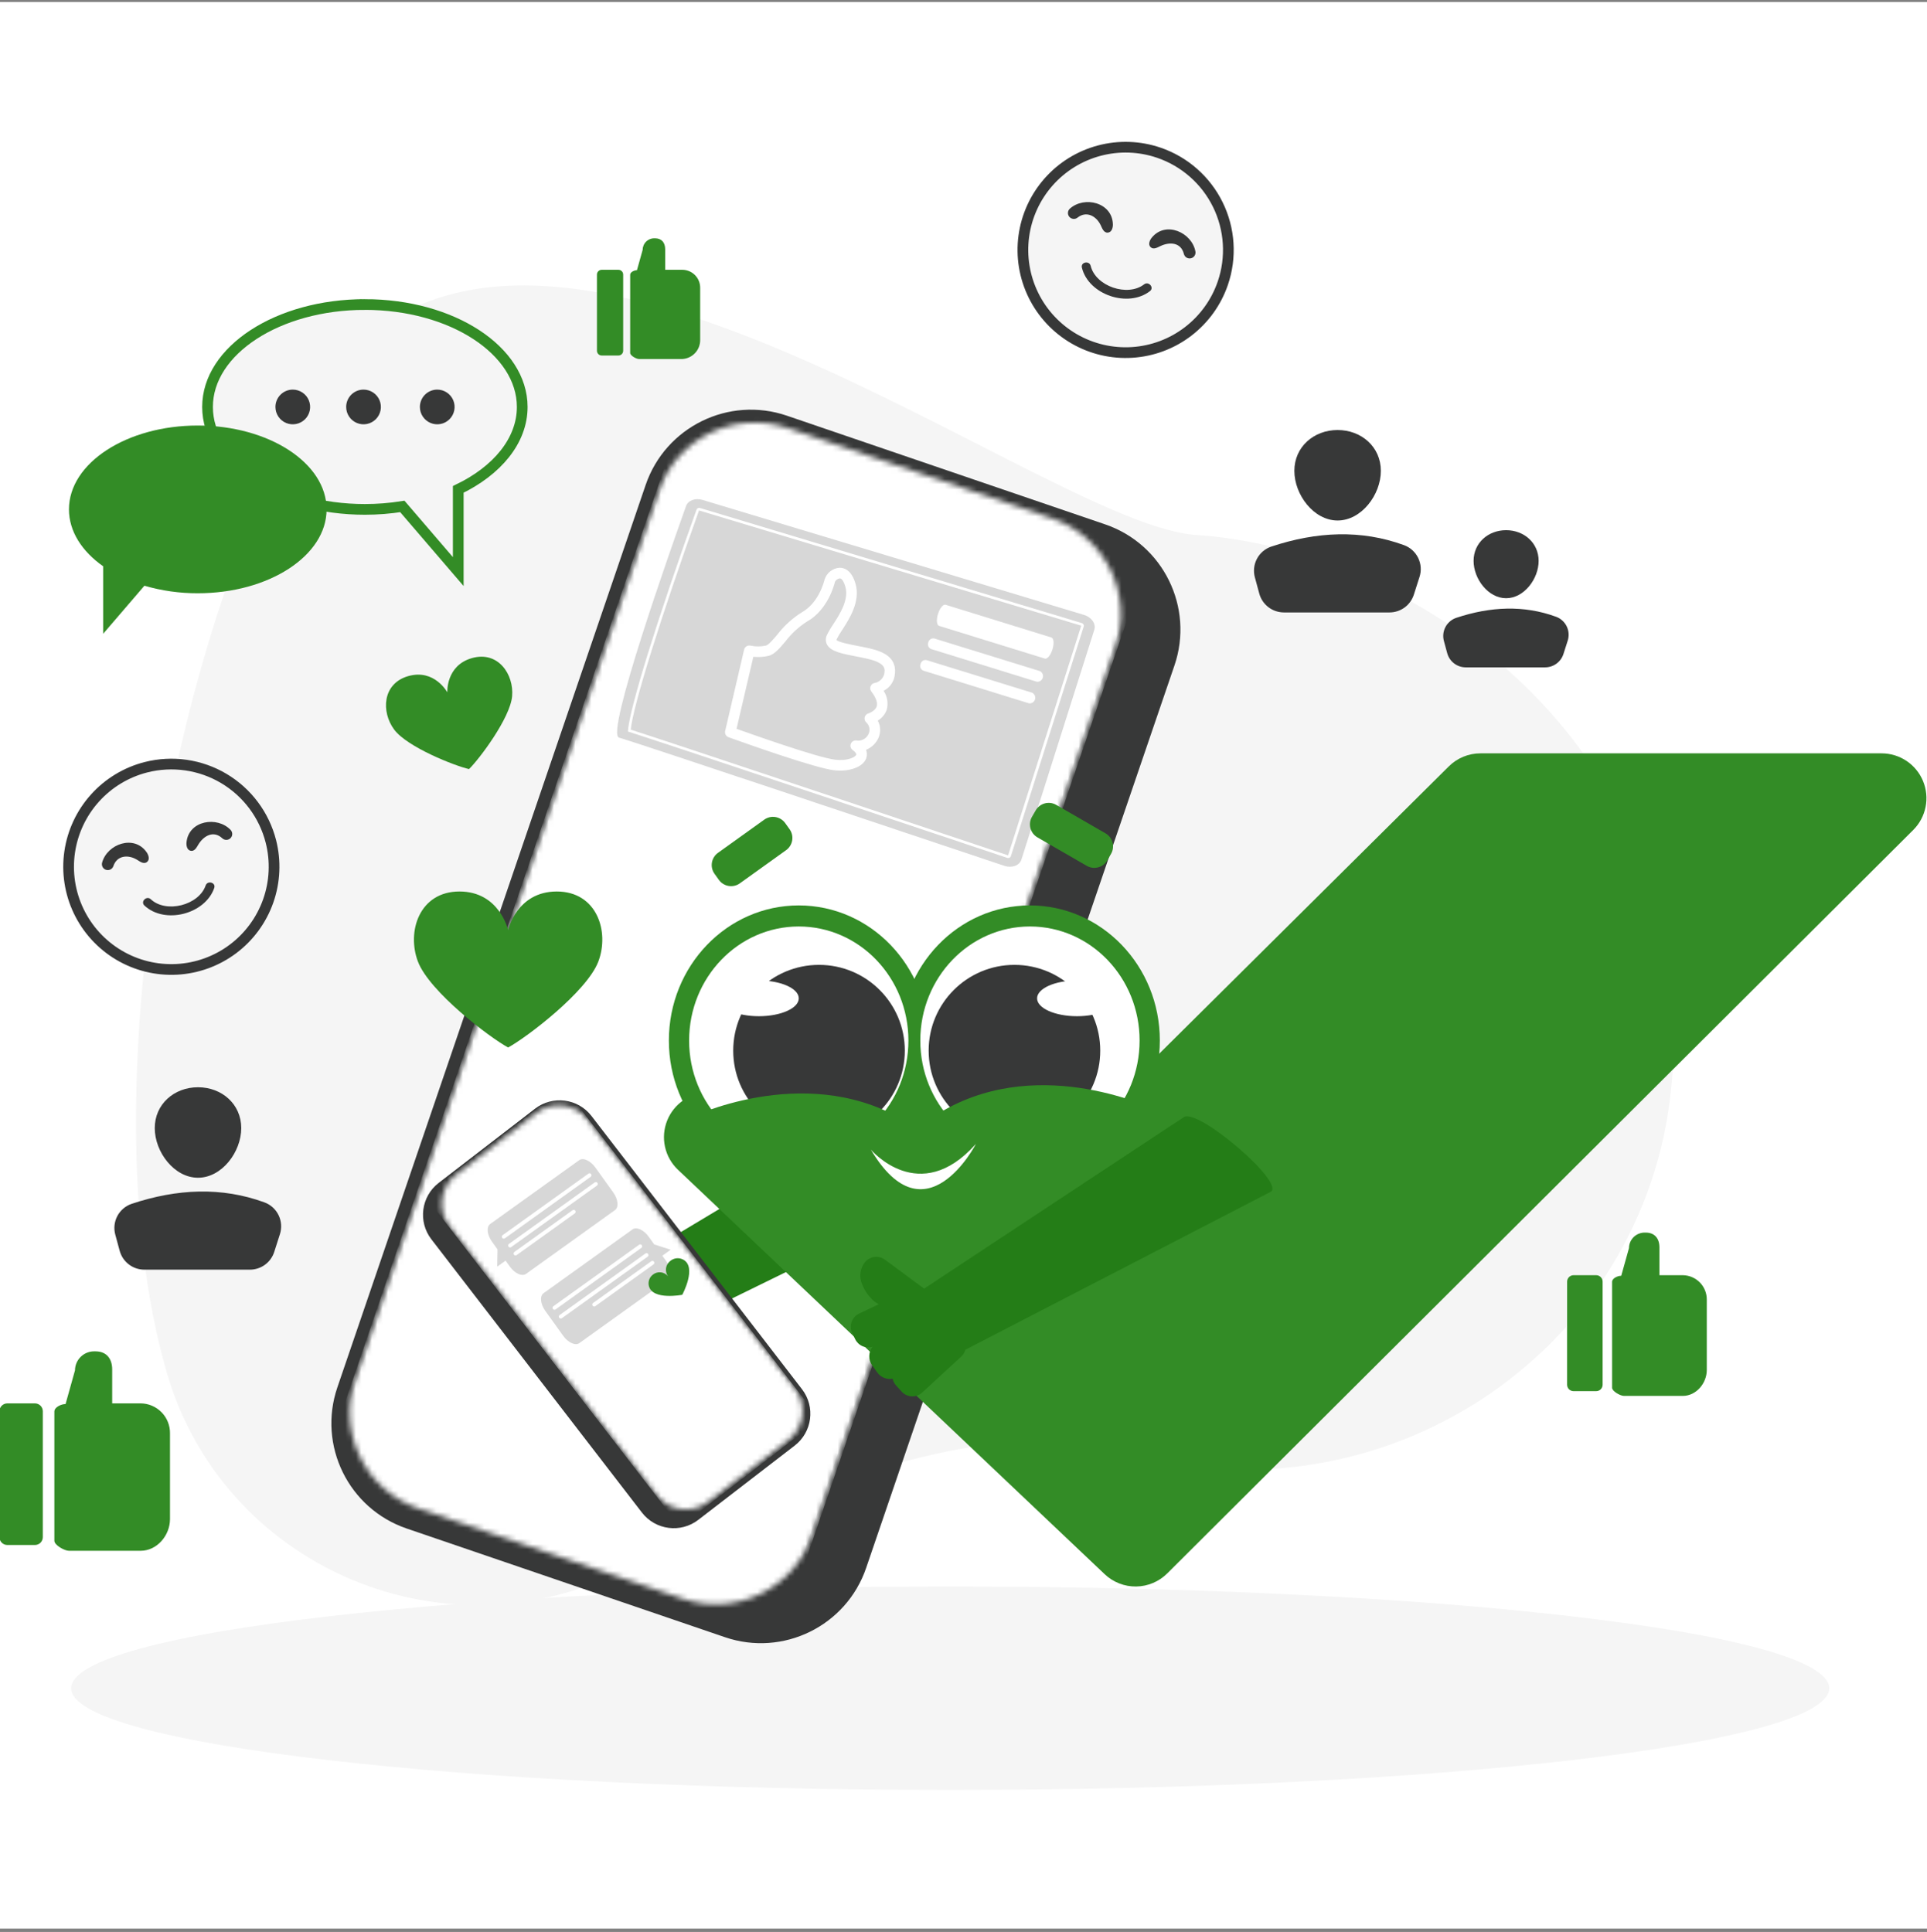 <svg xmlns="http://www.w3.org/2000/svg" width="360" height="361" viewBox="0 0 360 361" fill="none"><rect x="0" y="0" width="360" height="361" fill="#808080" stroke="none"/><g clip-path="url(#clip0_289_11246)"><rect width="360" height="360" transform="translate(0 0.372)" fill="#fff"/><path d="M213.285 272.357c47.049 11.306 93.926-20.524 98.88-68.658C312.605 199.457 312.757 195.19 312.62 190.928 310.739 133.783 260.9 102.423 223.504 99.976 194.955 98.108 102.262 21.816 63.312 68.352 36.453 100.442 14.574 199.641 31.179 256.552c10.4 35.643 50.45 53.42 83.992 37.496 23.903-11.347 56.05-24.535 76.269-24.486C198.806 269.643 206.137 270.581 213.285 272.357z" fill="#f5f5f5"/><path d="M177.509 334.467C268.208 334.467 341.734 325.956 341.734 315.458c0-10.498-73.526-19.008-164.225-19.008C86.811 296.45 13.285 304.96 13.285 315.458c0 10.498 73.526 19.009 164.224 19.009z" fill="#f5f5f5"/><path d="M68.167 56.901c16.234.0 29.395 8.569 29.395 19.141C97.562 82.361 92.859 87.962 85.611 91.447V106.805L75.165 94.633C72.851 95.001 70.511 95.184 68.167 95.184 51.932 95.184 38.772 86.614 38.772 76.042c0-10.572 13.16-19.141 29.395-19.141z" fill="#f5f5f5" stroke="#338c26" stroke-width="2" stroke-miterlimit="10"/><path d="M78.443 76.042C78.443 76.684 78.633 77.311 78.989 77.844 79.346 78.377 79.852 78.793 80.444 79.038 81.037 79.284 81.689 79.348 82.318 79.223 82.947 79.098 83.525 78.79 83.978 78.336 84.432 77.883 84.74 77.305 84.866 76.676 84.991 76.047 84.927 75.395 84.681 74.802 84.436 74.21 84.02 73.704 83.487 73.347 82.954 72.991 82.327 72.801 81.686 72.801 80.826 72.801 80.001 73.142 79.393 73.75 78.785 74.358 78.444 75.183 78.443 76.042z" fill="#373838"/><path d="M64.672 76.042C64.672 76.684 64.862 77.311 65.218 77.844 65.574 78.377 66.08 78.793 66.673 79.038 67.265 79.284 67.917 79.348 68.546 79.223 69.175 79.098 69.753 78.79 70.207 78.336 70.66 77.883 70.969 77.305 71.094 76.676 71.219 76.047 71.155 75.395 70.91 74.802 70.665 74.21 70.249 73.704 69.716 73.347 69.183 72.991 68.555 72.801 67.914 72.801 67.055 72.801 66.23 73.142 65.622 73.75 65.014 74.358 64.672 75.183 64.672 76.042z" fill="#373838"/><path d="M51.455 76.042C51.455 76.684 51.645 77.311 52.001 77.844 52.357 78.377 52.864 78.793 53.456 79.038 54.048 79.284 54.7 79.348 55.329 79.223 55.958 79.098 56.536 78.79 56.99 78.336 57.443 77.883 57.752 77.305 57.877 76.676 58.003 76.047 57.938 75.395 57.693 74.803 57.448 74.21 57.033 73.704 56.499 73.348 55.966 72.991 55.339 72.801 54.698 72.801 53.838 72.801 53.014 73.142 52.406 73.75 51.797 74.358 51.456 75.183 51.455 76.042z" fill="#373838"/><path d="M12.883 95.184c0-8.655 10.775-15.671 24.066-15.671 13.29.0 24.065 7.016 24.065 15.671C61.014 103.838 50.239 110.854 36.949 110.854 33.575 110.866 30.217 110.391 26.979 109.446l-7.707 8.98V105.813c-3.965-2.792-6.389-6.526-6.389-10.629z" fill="#338c26"/><path d="M50.608 157.223C51.545 160.902 51.37 164.775 50.106 168.355 48.842 171.934 46.545 175.058 43.505 177.332 40.466 179.605 36.82 180.927 33.029 181.129 29.239 181.33 25.474 180.404 22.21 178.465 18.946 176.527 16.33 173.665 14.693 170.24 13.056 166.815 12.471 162.982 13.013 159.225 13.554 155.468 15.198 151.955 17.736 149.132 20.273 146.309 23.591 144.302 27.27 143.365 29.712 142.742 32.253 142.607 34.748 142.967 37.242 143.326 39.642 144.174 41.809 145.461c2.167 1.286 4.059 2.988 5.569 5.006C48.888 152.485 49.985 154.781 50.608 157.223z" fill="#f5f5f5" stroke="#373838" stroke-width="2" stroke-miterlimit="10"/><path d="M21.187 161.822C21.86 159.823 23.942 159.656 25.573 160.636 26.096 160.951 26.828 161.548 27.448 161.081 28.041 160.634 27.755 159.776 27.412 159.276 25.079 155.88 19.997 157.702 19.068 161.214 18.999 161.491 19.04 161.785 19.183 162.032 19.326 162.28 19.559 162.463 19.834 162.541 20.109 162.62 20.404 162.589 20.656 162.455 20.909 162.321 21.099 162.094 21.187 161.822z" fill="#373838"/><path d="M43.096 155.09C40.6 152.451 35.265 153.284 34.843 157.383 34.784 157.955 34.914 158.816 35.598 158.972 36.339 159.142 36.727 158.356 37.035 157.842 38.027 156.187 39.869 155.104 41.526 156.639 41.734 156.835 42.01 156.943 42.296 156.94 42.582 156.937 42.855 156.823 43.059 156.622 43.262 156.422 43.38 156.15 43.387 155.864 43.394 155.578 43.29 155.301 43.096 155.09z" fill="#373838"/><path d="M26.983 169.206c3.808 3.565 11.347 1.619 13.041-3.279C40.377 164.906 38.766 164.451 38.416 165.465 37.139 169.157 31.038 170.712 28.174 168.032 27.391 167.298 26.194 168.468 26.983 169.206z" fill="#373838"/><path d="M228.451 52.903C227.224 56.495 224.959 59.643 221.943 61.948 218.928 64.253 215.296 65.612 211.507 65.853 207.719 66.094 203.944 65.207 200.661 63.303 197.377 61.398 194.732 58.563 193.059 55.156 191.387 51.748 190.762 47.921 191.265 44.158 191.767 40.396 193.374 36.867 195.882 34.017 198.391 31.168 201.687 29.127 205.356 28.151 209.024 27.176 212.9 27.31 216.492 28.537 218.877 29.352 221.078 30.628 222.97 32.293 224.862 33.959 226.407 35.98 227.518 38.243 228.628 40.506 229.282 42.965 229.442 45.48 229.603 47.995 229.266 50.518 228.451 52.903z" fill="#f5f5f5" stroke="#373838" stroke-width="2" stroke-miterlimit="10"/><path d="M201.307 40.662C202.963 39.357 204.797 40.356 205.627 42.068 205.893 42.618 206.179 43.518 206.954 43.466 207.695 43.416 207.924 42.542 207.91 41.935 207.815 37.816 202.563 36.562 199.865 38.994 199.655 39.189 199.529 39.457 199.513 39.742 199.498 40.028 199.593 40.308 199.78 40.525 199.967 40.741 200.231 40.876 200.516 40.902S201.084 40.842 201.307 40.662z" fill="#373838"/><path d="M223.33 47.009C222.683 43.434 217.762 41.214 215.166 44.414 214.804 44.861 214.442 45.653 214.929 46.158 215.457 46.705 216.211 46.259 216.751 45.997 218.486 45.155 220.621 45.256 221.169 47.447 221.235 47.725 221.407 47.966 221.648 48.12 221.889 48.274 222.18 48.328 222.461 48.271 222.741 48.215 222.988 48.051 223.15 47.816S223.377 47.291 223.33 47.009z" fill="#373838"/><path d="M202.119 50.014C203.358 55.081 210.734 57.575 214.83 54.401 215.684 53.739 214.584 52.477 213.736 53.135 210.649 55.527 204.691 53.492 203.759 49.682 203.504 48.639 201.862 48.964 202.119 50.014z" fill="#373838"/><path d="M45.07 210.789C45.07 215.251 41.453 220.068 36.991 220.068 32.529 220.068 28.912 215.251 28.912 210.789 28.912 206.327 32.529 203.162 36.991 203.162 41.453 203.162 45.07 206.327 45.07 210.789z" fill="#373838"/><path d="M26.965 237.246H46.687C47.698 237.246 48.684 236.924 49.501 236.328 50.318 235.731 50.925 234.891 51.233 233.927L52.295 230.61C52.672 229.44 52.582 228.17 52.045 227.065 51.509 225.959 50.566 225.104 49.413 224.676 41.387 221.742 33.088 222.118 24.587 224.947 23.44 225.339 22.486 226.153 21.92 227.224 21.354 228.295 21.218 229.542 21.54 230.71L22.358 233.722c.275 1.012.874 1.905 1.707 2.542C24.897 236.901 25.916 237.246 26.965 237.246z" fill="#373838"/><path d="M287.446 104.805C287.446 108.16 284.726 111.782 281.37 111.782 278.015 111.782 275.295 108.16 275.295 104.805 275.295 101.449 278.015 99.069 281.37 99.069 284.726 99.069 287.446 101.449 287.446 104.805z" fill="#373838"/><path d="M273.831 124.7h14.831C289.423 124.7 290.164 124.458 290.778 124.01 291.393 123.561 291.849 122.929 292.081 122.204L292.879 119.71C293.162 118.83 293.095 117.875 292.692 117.044 292.288 116.213 291.579 115.569 290.712 115.248 284.677 113.041 278.436 113.324 272.043 115.451 271.18 115.746 270.463 116.358 270.037 117.164 269.612 117.969 269.51 118.907 269.752 119.785L270.366 122.05C270.573 122.811 271.024 123.483 271.65 123.962 272.276 124.441 273.043 124.7 273.831 124.7z" fill="#373838"/><path d="M257.968 87.981C257.968 92.442 254.351 97.259 249.889 97.259c-4.461.0-8.078-4.817-8.078-9.279C241.811 83.519 245.428 80.353 249.889 80.353 254.351 80.353 257.968 83.519 257.968 87.981z" fill="#373838"/><path d="M239.863 114.438h19.722C260.597 114.438 261.582 114.116 262.4 113.52 263.217 112.923 263.823 112.082 264.132 111.119L265.193 107.802C265.57 106.632 265.481 105.362 264.944 104.257 264.407 103.151 263.464 102.295 262.312 101.868 254.286 98.933 245.987 99.31 237.485 102.139 236.338 102.53 235.385 103.345 234.819 104.416 234.252 105.487 234.117 106.734 234.439 107.902L235.256 110.914C235.53 111.926 236.13 112.819 236.963 113.456S238.815 114.438 239.863 114.438z" fill="#373838"/><path d="M112.411 50.413h3.12C115.768 50.413 115.994 50.507 116.162 50.674 116.329 50.842 116.423 51.068 116.423 51.305V65.539C116.423 65.775 116.329 66.002 116.162 66.169 115.994 66.336 115.768 66.43 115.531 66.43h-3.12C112.175 66.43 111.948 66.336 111.781 66.169 111.613 66.002 111.52 65.775 111.52 65.539V51.305C111.52 51.068 111.613 50.842 111.781 50.674 111.948 50.507 112.175 50.413 112.411 50.413z" fill="#338c26"/><path d="M127.489 50.413h-3.221V46.581C124.268 45.345 123.616 44.529 122.38 44.529H122.3C122.011 44.519 121.723 44.567 121.453 44.67 121.183 44.773 120.936 44.929 120.728 45.129 120.519 45.329 120.352 45.569 120.238 45.834 120.124 46.1 120.064 46.385 120.062 46.675L118.995 50.489C118.503 50.489 117.73 50.842 117.73 51.334V65.955C117.73 66.448 118.876 67.084 119.369 67.084H127.489C128.397 67.028 129.249 66.625 129.867 65.957 130.485 65.289 130.821 64.408 130.805 63.498V53.791C130.81 53.351 130.727 52.915 130.563 52.508 130.398 52.1 130.155 51.729 129.847 51.415 129.539 51.101 129.172 50.852 128.768 50.68 128.363 50.508 127.929 50.417 127.489 50.413z" fill="#338c26"/><path d="M293.974 238.281h4.221C298.354 238.281 298.511 238.312 298.657 238.372 298.803 238.433 298.936 238.522 299.048 238.634 299.16 238.746 299.249 238.879 299.309 239.025 299.37 239.171 299.401 239.328 299.401 239.486v19.258C299.401 259.064 299.274 259.371 299.048 259.597S298.515 259.95 298.195 259.95h-4.221C293.654 259.95 293.347 259.823 293.121 259.597S292.768 259.064 292.768 258.744V239.486C292.768 239.328 292.799 239.171 292.859 239.025 292.92 238.879 293.009 238.746 293.121 238.634 293.233 238.522 293.366 238.433 293.512 238.372 293.658 238.312 293.815 238.281 293.974 238.281z" fill="#338c26"/><path d="M314.373 238.281h-4.358v-5.185C310.015 231.424 309.132 230.32 307.46 230.32H307.353C306.962 230.306 306.572 230.371 306.207 230.51 305.841 230.649 305.507 230.86 305.225 231.131 304.942 231.402 304.717 231.726 304.563 232.085 304.408 232.445 304.327 232.831 304.324 233.222L302.881 238.384C302.215 238.384 301.17 238.86 301.17 239.526v19.782C301.17 259.974 302.72 260.835 303.386 260.835h10.987C316.875 260.835 318.86 258.486 318.86 255.984V242.85C318.865 242.256 318.754 241.666 318.531 241.114 318.309 240.563 317.98 240.06 317.563 239.636 317.146 239.212 316.65 238.874 316.103 238.641 315.556 238.408 314.968 238.286 314.373 238.281z" fill="#338c26"/><path d="M1.369 262.232H6.524C6.915 262.232 7.29 262.388 7.566 262.664 7.842 262.94 7.997 263.314 7.997 263.705v23.516C7.997 287.612 7.842 287.987 7.566 288.263 7.29 288.539 6.915 288.694 6.524 288.694H1.369C.979 288.694.604 288.539.328 288.263.052 287.987-.104 287.612-.104 287.221V263.705C-.104 263.314.052 262.94.328 262.664.604 262.388.979 262.232 1.369 262.232z" fill="#338c26"/><path d="M26.281 262.232H20.959V255.901C20.959 253.859 19.881 252.512 17.839 252.512H17.708C17.231 252.494 16.755 252.573 16.308 252.743 15.862 252.913 15.455 253.171 15.11 253.502 14.765 253.832 14.49 254.228 14.301 254.667S14.013 255.578 14.01 256.055l-1.762 6.303C11.434 262.358 10.158 262.94 10.158 263.754v24.155C10.158 288.723 12.051 289.774 12.864 289.774H26.281C29.336 289.774 31.759 286.905 31.759 283.85V267.812C31.766 267.086 31.63 266.366 31.358 265.692 31.087 265.019 30.685 264.406 30.176 263.887 29.668 263.369 29.062 262.956 28.393 262.672 27.725 262.388 27.007 262.239 26.281 262.232z" fill="#338c26"/><path d="M75.975 285.614l59.459 20.309C146.294 309.632 158.105 303.835 161.814 292.976l57.592-168.617C223.115 113.5 217.318 101.689 206.459 97.98l-59.46-20.309C136.139 73.962 124.329 79.759 120.619 90.618L63.028 259.234c-3.709 10.86 2.087 22.671 12.947 26.38z" fill="#373838"/><mask id="mask0_289_11246" style="mask-type:luminance" maskUnits="userSpaceOnUse" x="65" y="78" width="145" height="222"><path d="M78.211 281.89l49.351 16.856C137.51 302.144 148.329 296.834 151.726 286.886L208.383 121.01C211.78 111.062 206.47 100.243 196.522 96.846L147.171 79.99c-9.947-3.398-20.766 1.912-24.164 11.86L66.351 257.726C62.953 267.674 68.263 278.493 78.211 281.89z" fill="#fff"/></mask><g mask="url(#mask0_289_11246)"><path d="M63.898 277.891l77.434 26.448C143.525 305.088 145.91 303.917 146.659 301.724L213.54 105.911C214.289 103.718 213.119 101.333 210.926 100.584L133.492 74.136C131.299 73.387 128.914 74.558 128.165 76.751L61.284 272.564C60.535 274.757 61.705 277.142 63.898 277.891z" fill="#fff"/><path d="M63.773 278.26l77.433 26.448C142.357 305.1 143.617 305.019 144.708 304.483 145.8 303.947 146.635 303.001 147.029 301.85L213.91 106.037C214.302 104.886 214.221 103.627 213.685 102.535S212.202 100.609 211.052 100.215L133.619 73.767C132.467 73.375 131.208 73.456 130.116 73.992 129.025 74.528 128.19 75.474 127.796 76.625L60.915 272.437C60.523 273.589 60.604 274.848 61.14 275.94 61.675 277.031 62.622 277.866 63.773 278.26zM210.8 100.953C211.754 101.281 212.54 101.973 212.985 102.879 213.429 103.785 213.497 104.83 213.171 105.785L146.29 301.598C145.963 302.553 145.271 303.338 144.365 303.783 143.459 304.227 142.414 304.295 141.458 303.969L64.025 277.522C63.07 277.194 62.285 276.502 61.84 275.596 61.395 274.69 61.328 273.645 61.653 272.69L128.535 76.877C128.862 75.922 129.554 75.137 130.46 74.692 131.366 74.248 132.411 74.18 133.366 74.505L210.8 100.953z" fill="#ebecec"/><path d="M136.981 294.398 82.643 275.839C82.004 275.621 81.478 275.157 81.181 274.551 80.883 273.945 80.838 273.245 81.057 272.606L83.164 266.437C83.382 265.798 83.845 265.272 84.452 264.974 85.058 264.677 85.757 264.632 86.397 264.85l54.337 18.56C141.373 283.628 141.899 284.091 142.197 284.697 142.495 285.304 142.539 286.003 142.321 286.642L140.214 292.812C139.995 293.451 139.532 293.977 138.926 294.274 138.32 294.572 137.62 294.616 136.981 294.398z" fill="#fff"/></g><path d="M131.236 93.411l71.295 21.495C203.93 115.327 204.789 116.571 204.441 117.669l-13.624 42.955C190.467 161.729 189.033 162.255 187.64 161.788c-12.769-4.28-69.463-23.272-72.01-23.968C113.114 137.131 125.161 102.966 128.172 94.548 128.544 93.507 129.894 93.007 131.236 93.411z" fill="#d7d7d7"/><path d="M117.305 136.686 117.32 136.491C117.656 132.237 122.684 116.033 130.132 95.209 130.184 95.087 130.282 94.989 130.404 94.937 130.526 94.884 130.663 94.88 130.788 94.925L202.084 116.42C202.213 116.458 202.326 116.539 202.403 116.649 202.444 116.707 202.471 116.772 202.483 116.842 202.494 116.911 202.489 116.982 202.468 117.05l-13.624 42.954C188.795 160.131 188.698 160.234 188.574 160.29 188.45 160.346 188.309 160.351 188.182 160.304L188.167 160.299c-10.159-3.405-61.309-20.542-70.676-23.553L117.305 136.686zm84.644-19.789L201.939 116.894 130.645 95.399C130.625 95.392 130.602 95.391 130.582 95.398 123.274 115.856 118.295 131.838 117.832 136.336 127.678 139.509 178.225 156.445 188.322 159.829L188.331 159.832 201.996 116.9C201.989 116.917 201.976 116.907 201.949 116.897z" fill="#fff"/><path d="M175.233 114.727C174.896 115.816 174.986 116.811 175.433 116.949l19.768 6.113C195.648 123.2 196.284 122.429 196.62 121.341 196.957 120.252 196.868 119.257 196.42 119.118l-19.767-6.112C176.205 112.868 175.57 113.638 175.233 114.727z" fill="#fff"/><path d="M173.424 120.036C173.33 120.267 173.33 120.526 173.424 120.757 173.519 120.989 173.7 121.174 173.929 121.272l19.768 6.113C193.939 127.41 194.183 127.351 194.386 127.217S194.74 126.882 194.812 126.649C194.883 126.417 194.872 126.166 194.78 125.941 194.688 125.716 194.521 125.529 194.307 125.413l-19.768-6.112C174.294 119.253 174.04 119.303 173.831 119.441 173.623 119.578 173.477 119.792 173.424 120.036z" fill="#fff"/><path d="M171.975 124.078C171.881 124.309 171.881 124.568 171.975 124.799 172.069 125.031 172.251 125.216 172.48 125.314l19.768 6.113C192.49 131.452 192.733 131.393 192.937 131.259 193.14 131.125 193.29 130.924 193.362 130.691 193.434 130.459 193.423 130.208 193.331 129.983 193.239 129.758 193.072 129.571 192.857 129.455L173.09 123.343C172.845 123.295 172.591 123.345 172.382 123.483 172.174 123.62 172.028 123.834 171.975 124.078z" fill="#fff"/><path d="M136.882 138.033C136.45 137.878 136.175 137.778 136.099 137.751 135.872 137.668 135.682 137.505 135.567 137.292 135.452 137.079 135.418 136.832 135.473 136.596L139.017 121.382C139.047 121.255 139.101 121.135 139.178 121.029 139.254 120.923 139.35 120.833 139.461 120.764 139.572 120.696 139.695 120.65 139.824 120.629 139.953 120.608 140.085 120.613 140.212 120.643 141.164 120.839 142.147 120.836 143.098 120.632 143.574 120.516 144.44 119.499 145.203 118.603 146.472 116.944 148.028 115.525 149.797 114.415 152.955 112.659 153.963 108.679 154.067 108.23 154.264 107.641 154.63 107.123 155.12 106.741 155.611 106.36 156.203 106.132 156.823 106.087 157.617 106.066 159.062 106.426 159.828 109.077 160.784 112.387 158.685 115.63 157.296 117.776 156.917 118.322 156.579 118.895 156.283 119.49 156.273 119.513 156.265 119.537 156.261 119.562 156.538 119.984 158.881 120.437 160.281 120.707 161.012 120.848 161.76 120.992 162.472 121.158 164.984 121.744 167.781 122.865 167.122 126.372 167.012 126.95 166.769 127.496 166.414 127.965 166.058 128.435 165.599 128.816 165.073 129.08 165.419 129.596 165.65 130.182 165.749 130.796 165.849 131.41 165.815 132.039 165.649 132.638 165.345 133.482 164.756 134.193 163.983 134.648 164.291 135.22 164.443 135.863 164.423 136.513 164.402 137.162 164.211 137.794 163.867 138.346 163.381 139.143 162.652 139.764 161.787 140.116 162 140.637 162.006 141.22 161.804 141.746 161.178 143.348 158.646 144.264 155.782 143.924 152.315 143.512 140.136 139.2 136.882 138.033zM140.738 122.723l-3.137 13.464C140.863 137.354 152.812 141.577 156.015 141.958 158.293 142.228 159.772 141.506 159.959 141.025 160.031 140.841 159.762 140.487 159.291 140.146 159.104 140.011 158.97 139.815 158.912 139.591 158.854 139.368 158.877 139.131 158.975 138.922 159.073 138.713 159.242 138.545 159.451 138.447 159.66 138.35 159.896 138.328 160.12 138.386 160.528 138.428 160.939 138.349 161.304 138.161 161.668 137.972 161.969 137.681 162.171 137.324 162.401 136.942 162.487 136.491 162.414 136.051 162.342 135.612 162.115 135.212 161.774 134.925 161.66 134.8 161.58 134.648 161.541 134.484 161.502 134.32 161.506 134.148 161.552 133.986 161.599 133.824 161.685 133.676 161.805 133.556 161.924 133.437 162.072 133.35 162.234 133.304 162.241 133.302 163.479 132.911 163.772 132.008 164.056 131.131 163.386 129.997 162.773 129.2 162.67 129.066 162.603 128.907 162.579 128.738 162.554 128.57 162.574 128.398 162.635 128.24 162.697 128.081 162.798 127.941 162.929 127.833S163.217 127.653 163.384 127.623C163.803 127.546 164.193 127.355 164.51 127.069 164.826 126.784 165.057 126.416 165.176 126.006 165.36 125.025 165.568 123.912 162.022 123.087 161.334 122.927 160.612 122.787 159.906 122.651 157.279 122.143 155.204 121.744 154.503 120.44 154.364 120.178 154.287 119.888 154.279 119.591 154.271 119.294 154.331 119 154.455 118.73 154.792 118.022 155.186 117.343 155.634 116.7 156.899 114.746 158.631 112.069 157.926 109.626 157.652 108.678 157.261 108.079 156.902 108.067 156.712 108.095 156.53 108.168 156.372 108.278 156.214 108.388 156.083 108.533 155.99 108.701 155.871 109.216 154.662 113.976 150.759 116.145 149.2 117.144 147.829 118.411 146.71 119.888 145.569 121.228 144.667 122.287 143.569 122.555 142.641 122.768 141.684 122.825 140.738 122.723z" fill="#fff"/><path d="M158.031 211.742l-47.479 28.456L103.908 234.306C103.678 234.066 103.4 233.879 103.091 233.758 102.783 233.637 102.451 233.585 102.121 233.605 101.79 233.625 101.467 233.717 101.175 233.875 100.884 234.032 100.63 234.251 100.432 234.517 100.101 235.015 99.887 235.581 99.807 236.174 99.726 236.766 99.781 237.369 99.968 237.937 100.419 239.367 101.211 240.667 102.276 241.724L102.969 242.264 99.682 243.621C99.385 243.773 99.12 243.982 98.905 244.237 98.689 244.492 98.527 244.788 98.427 245.106 98.328 245.425 98.292 245.76 98.324 246.093 98.355 246.425 98.453 246.748 98.61 247.042L99.097 248.148C99.319 248.727 99.733 249.214 100.27 249.526 100.807 249.838 101.434 249.957 102.048 249.863 101.711 250.357 101.531 250.941 101.531 251.539 101.532 252.137 101.713 252.721 102.05 253.215L102.928 254.593C103.192 255.043 103.575 255.41 104.034 255.656 104.493 255.903 105.011 256.017 105.532 255.989 105.632 256.457 105.838 256.897 106.133 257.275L107.065 258.457C107.247 258.732 107.484 258.967 107.761 259.146 108.038 259.324 108.349 259.444 108.675 259.496 109 259.548 109.333 259.532 109.652 259.449 109.972 259.365 110.27 259.217 110.528 259.012L117.014 253.145C117.351 252.831 117.585 252.423 117.684 251.974l39.025-19.118C158.932 231.335 160.254 210.222 158.031 211.742z" fill="#247d17"/><path d="M99.959 207.163 81.956 221.031C78.668 223.564 78.055 228.283 80.588 231.572l39.33 51.054C122.451 285.914 127.17 286.526 130.458 283.993l18.004-13.869C151.75 267.591 152.362 262.872 149.829 259.584l-39.33-51.054C107.966 205.242 103.247 204.63 99.959 207.163z" fill="#373838"/><mask id="mask1_289_11246" style="mask-type:luminance" maskUnits="userSpaceOnUse" x="82" y="206" width="68" height="77"><path d="M100.168 207.977 85.225 219.488C82.213 221.808 81.653 226.131 83.973 229.143l38.69 50.225C124.984 282.38 129.306 282.941 132.318 280.621l14.943-11.511C150.273 266.789 150.834 262.466 148.514 259.454L109.823 209.23C107.503 206.218 103.18 205.657 100.168 207.977z" fill="#fff"/></mask><g mask="url(#mask1_289_11246)"><path d="M104.173 204.382 80.728 222.443C80.064 222.955 79.94 223.908 80.452 224.572l45.673 59.289C126.636 284.525 127.589 284.649 128.253 284.137l23.446-18.061C152.363 265.565 152.487 264.611 151.975 263.947l-45.673-59.289C105.79 203.994 104.837 203.871 104.173 204.382z" fill="#fff"/><path d="M151.785 266.188 128.34 284.249C127.991 284.517 127.55 284.636 127.114 284.579 126.678 284.523 126.282 284.295 126.013 283.947L80.34 224.658C80.072 224.309 79.953 223.869 80.01 223.432 80.067 222.996 80.294 222.6 80.642 222.331L104.088 204.27C104.436 204.002 104.877 203.883 105.313 203.94 105.75 203.997 106.145 204.224 106.414 204.572l45.673 59.289C152.355 264.21 152.474 264.651 152.417 265.087 152.361 265.523 152.134 265.919 151.785 266.188zM80.814 222.555C80.525 222.778 80.337 223.107 80.29 223.469 80.243 223.831 80.341 224.196 80.564 224.486l45.673 59.289C126.46 284.064 126.788 284.252 127.15 284.299 127.512 284.346 127.878 284.248 128.167 284.025l23.446-18.061C151.902 265.741 152.091 265.412 152.138 265.051 152.185 264.689 152.086 264.323 151.863 264.033l-45.672-59.289C105.968 204.455 105.639 204.267 105.277 204.22S104.549 204.271 104.26 204.494L80.814 222.555z" fill="#ebecec"/></g><path d="M108.202 216.789 91.581 228.712C90.838 229.246 90.986 230.725 91.912 232.016L92.943 233.454 92.894 236.68l1.56-1.12L95.247 236.665C96.173 237.956 97.527 238.57 98.27 238.037l16.621-11.924C115.635 225.58 115.487 224.101 114.561 222.81L111.226 218.161C110.3 216.869 108.946 216.255 108.202 216.789z" fill="#d7d7d7"/><path d="M110.354 219.888 94.319 231.391C94.24 231.445 94.144 231.466 94.051 231.45 93.957 231.434 93.874 231.381 93.818 231.304 93.763 231.227 93.74 231.131 93.754 231.037S93.82 230.858 93.896 230.802l16.035-11.503C110.009 219.245 110.105 219.223 110.199 219.24 110.293 219.256 110.376 219.308 110.432 219.386 110.487 219.463 110.51 219.559 110.496 219.653 110.481 219.747 110.43 219.831 110.354 219.888z" fill="#fff"/><path d="M111.529 221.528 95.495 233.031C95.416 233.085 95.32 233.106 95.226 233.09 95.133 233.074 95.049 233.021 94.994 232.944 94.938 232.867 94.915 232.771 94.93 232.677S94.996 232.499 95.072 232.442l16.035-11.503C111.185 220.885 111.281 220.864 111.375 220.88S111.552 220.949 111.608 221.026C111.663 221.103 111.686 221.199 111.671 221.293 111.657 221.387 111.606 221.471 111.529 221.528z" fill="#fff"/><path d="M107.396 226.723 96.512 234.531C96.434 234.585 96.338 234.606 96.244 234.59S96.067 234.521 96.011 234.444C95.956 234.367 95.933 234.271 95.948 234.177 95.962 234.083 96.013 233.998 96.09 233.942L106.973 226.134C107.051 226.08 107.148 226.059 107.241 226.075 107.335 226.091 107.419 226.144 107.474 226.221 107.529 226.298 107.552 226.394 107.538 226.488 107.523 226.582 107.472 226.667 107.396 226.723z" fill="#fff"/><path d="M101.544 241.645l16.621-11.923C118.909 229.188 120.262 229.803 121.189 231.094L122.22 232.532 125.292 233.519 123.731 234.638 124.524 235.743C125.45 237.034 125.598 238.513 124.854 239.046L108.233 250.97C107.489 251.503 106.136 250.889 105.21 249.598L101.875 244.949C100.948 243.658 100.8 242.179 101.544 241.645z" fill="#d7d7d7"/><path d="M103.79 244.676l16.034-11.503C119.901 233.116 119.952 233.032 119.966 232.938 119.981 232.844 119.958 232.748 119.903 232.671 119.847 232.594 119.764 232.541 119.67 232.525 119.576 232.509 119.48 232.53 119.402 232.584l-16.035 11.503C103.291 244.143 103.24 244.228 103.225 244.322S103.233 244.512 103.289 244.589C103.344 244.666 103.428 244.719 103.521 244.735 103.615 244.751 103.711 244.73 103.79 244.676z" fill="#fff"/><path d="M104.967 246.316l16.035-11.503C121.078 234.757 121.129 234.672 121.144 234.578S121.136 234.388 121.08 234.311C121.025 234.234 120.941 234.181 120.848 234.165 120.754 234.149 120.658 234.17 120.579 234.224l-16.034 11.503C104.468 245.784 104.417 245.868 104.403 245.962 104.388 246.056 104.411 246.152 104.466 246.229 104.522 246.307 104.605 246.359 104.699 246.375 104.793 246.391 104.889 246.37 104.967 246.316z" fill="#fff"/><path d="M111.213 244.064 122.097 236.257C122.173 236.2 122.224 236.116 122.239 236.022 122.253 235.928 122.23 235.832 122.175 235.755 122.12 235.677 122.036 235.625 121.942 235.609 121.849 235.593 121.753 235.614 121.674 235.668L110.791 243.475C110.714 243.532 110.663 243.617 110.649 243.71 110.634 243.804 110.657 243.9 110.712 243.978 110.768 244.055 110.851 244.107 110.945 244.123 111.039 244.14 111.135 244.119 111.213 244.064z" fill="#fff"/><path d="M121.232 240.321C121.129 239.933 121.144 239.523 121.273 239.143 121.402 238.763 121.641 238.43 121.959 238.186 122.163 238.017 122.399 237.891 122.653 237.815 122.907 237.738 123.173 237.713 123.437 237.74 123.7 237.767 123.956 237.846 124.189 237.973 124.422 238.099 124.627 238.271 124.793 238.477 124.475 238.033 124.345 237.481 124.43 236.942 124.516 236.402 124.811 235.918 125.251 235.594 125.581 235.326 125.982 235.16 126.406 235.119 126.829 235.078 127.256 235.163 127.631 235.364 130.264 236.768 127.461 241.94 127.461 241.94S121.924 243.015 121.232 240.321z" fill="#338c26"/><path d="M142.776 153.16 134.133 159.36C132.873 160.264 132.584 162.018 133.488 163.277L134.303 164.414C135.207 165.673 136.96 165.962 138.22 165.058L146.863 158.858C148.123 157.954 148.412 156.201 147.508 154.941L146.693 153.805C145.789 152.545 144.035 152.256 142.776 153.16z" fill="#338c26"/><path d="M149.224 219.686c13.402.0 24.266-11.305 24.266-25.251s-10.864-25.251-24.266-25.251c-13.401.0-24.265 11.305-24.265 25.251s10.864 25.251 24.265 25.251z" fill="#338c26"/><path d="M192.414 219.686c13.401.0 24.265-11.305 24.265-25.251s-10.864-25.251-24.265-25.251c-13.402.0-24.266 11.305-24.266 25.251s10.864 25.251 24.266 25.251z" fill="#338c26"/><path d="M132.422 204.112h73.413C206.936 204.112 208.025 203.896 209.042 203.474 210.059 203.053 210.983 202.436 211.761 201.658l58.884-58.435C271.424 142.445 272.348 141.828 273.364 141.407 274.381 140.986 275.471 140.769 276.571 140.769h74.944C353.172 140.769 354.793 141.26 356.171 142.181 357.549 143.102 358.623 144.411 359.257 145.942 359.892 147.474 360.058 149.159 359.734 150.784 359.411 152.41 358.613 153.903 357.441 155.075L218.07 293.996C216.526 295.54 214.44 296.421 212.256 296.45S207.963 295.654 206.378 294.152l-79.722-75.577C125.439 217.422 124.596 215.93 124.236 214.292 123.876 212.655 124.016 210.947 124.637 209.389 125.258 207.832 126.331 206.497 127.719 205.556 129.107 204.615 130.745 204.112 132.422 204.112z" fill="#338c26"/><path d="M192.414 215.751c11.313.0 20.484-9.544 20.484-21.316.0-11.773-9.171-21.316-20.484-21.316C181.101 173.119 171.93 182.662 171.93 194.435 171.93 206.207 181.101 215.751 192.414 215.751z" fill="#fff"/><path d="M149.224 215.751c11.313.0 20.484-9.544 20.484-21.316.0-11.773-9.171-21.316-20.484-21.316C137.911 173.119 128.74 182.662 128.74 194.435 128.74 206.207 137.911 215.751 149.224 215.751z" fill="#fff"/><path d="M153.009 212.349c8.852.0 16.028-7.176 16.028-16.028C169.037 187.468 161.861 180.292 153.009 180.292 144.157 180.292 136.98 187.468 136.98 196.321c0 8.852 7.177 16.028 16.029 16.028z" fill="#373838"/><path d="M189.519 212.349c8.852.0 16.028-7.176 16.028-16.028C205.547 187.468 198.371 180.292 189.519 180.292S173.49 187.468 173.49 196.321c0 8.852 7.177 16.028 16.029 16.028z" fill="#373838"/><path d="M141.768 189.887c4.119.0 7.458-1.495 7.458-3.339s-3.339-3.339-7.458-3.339C137.65 183.209 134.311 184.704 134.311 186.548S137.65 189.887 141.768 189.887z" fill="#fff"/><path d="M201.206 189.887C205.325 189.887 208.663 188.392 208.663 186.548S205.325 183.209 201.206 183.209s-7.458 1.495-7.458 3.339 3.339 3.339 7.458 3.339z" fill="#fff"/><path d="M206.536 155.717 197.324 150.398C195.981 149.623 194.264 150.083 193.489 151.426L192.79 152.637C192.015 153.979 192.475 155.696 193.817 156.471L203.029 161.79C204.372 162.565 206.089 162.105 206.864 160.762L207.563 159.551C208.338 158.209 207.878 156.492 206.536 155.717z" fill="#338c26"/><path d="M128.742 208.938s21.023-10.387 39.407.0c18.383 10.387-21.653 12.291-21.653 12.291l-17.754-12.291z" fill="#338c26"/><path d="M215.866 207.394s-21.023-10.387-39.407.0c-18.383 10.386 21.653 12.291 21.653 12.291l17.754-12.291z" fill="#338c26"/><path d="M162.684 214.802S171.76 225.629 182.324 213.742c0 0-9.422 18.332-19.64 1.06z" fill="#fff"/><path d="M85.836 166.581C93.323 166.581 94.927 173.802 94.927 173.802S96.532 166.581 104.018 166.581c7.49.0 9.897 7.489 7.756 13.105-2.14 5.614-13.37 14.17-16.847 16.044-3.477-1.874-14.707-10.43-16.847-16.044C75.941 174.07 78.347 166.581 85.836 166.581z" fill="#338c26"/><path d="M76.288 126.329C81.184 124.944 83.568 129.369 83.568 129.369S83.283 124.351 88.177 122.967C93.075 121.582 96.034 126.033 95.672 130.101 95.311 134.168 89.55 141.839 87.624 143.708 85.003 143.125 76.078 139.607 73.641 136.332 71.203 133.055 71.392 127.714 76.288 126.329z" fill="#338c26"/><path d="M221.161 208.745l-48.52 32.046L165.357 235.402C165.066 235.182 164.734 235.023 164.38 234.933 164.027 234.844 163.659 234.825 163.299 234.879 162.938 234.934 162.592 235.059 162.28 235.249 161.969 235.439 161.698 235.688 161.485 235.984 161.114 236.493 160.868 237.083 160.767 237.705 160.666 238.327 160.713 238.963 160.904 239.564 161.38 240.995 162.245 242.265 163.402 243.233L164.163 243.718l-3.684 1.745C160.157 245.62 159.869 245.838 159.631 246.106S159.211 246.686 159.094 247.025C158.977 247.364 158.928 247.722 158.95 248.08 158.972 248.437 159.065 248.787 159.222 249.109L159.743 250.199C160.022 250.791 160.502 251.264 161.099 251.532 161.696 251.8 162.368 251.846 162.996 251.662 162.614 252.155 162.403 252.758 162.392 253.382 162.381 254.005 162.571 254.616 162.935 255.122L163.886 256.454C164.204 256.902 164.643 257.25 165.152 257.457 165.66 257.664 166.217 257.721 166.757 257.622 166.859 258.093 167.082 258.529 167.403 258.888L168.418 260.011C168.655 260.279 168.944 260.497 169.266 260.653 169.588 260.808 169.938 260.899 170.296 260.918 170.653 260.938 171.011 260.886 171.349 260.767 171.686 260.647 171.996 260.461 172.262 260.221l7.328-6.738C179.962 253.138 180.229 252.695 180.358 252.204l57.101-29.543C239.961 220.858 223.664 206.942 221.161 208.745z" fill="#247d17"/></g><defs><clipPath id="clip0_289_11246"><rect width="360" height="360" fill="#fff" transform="translate(0 0.372)"/></clipPath></defs></svg>